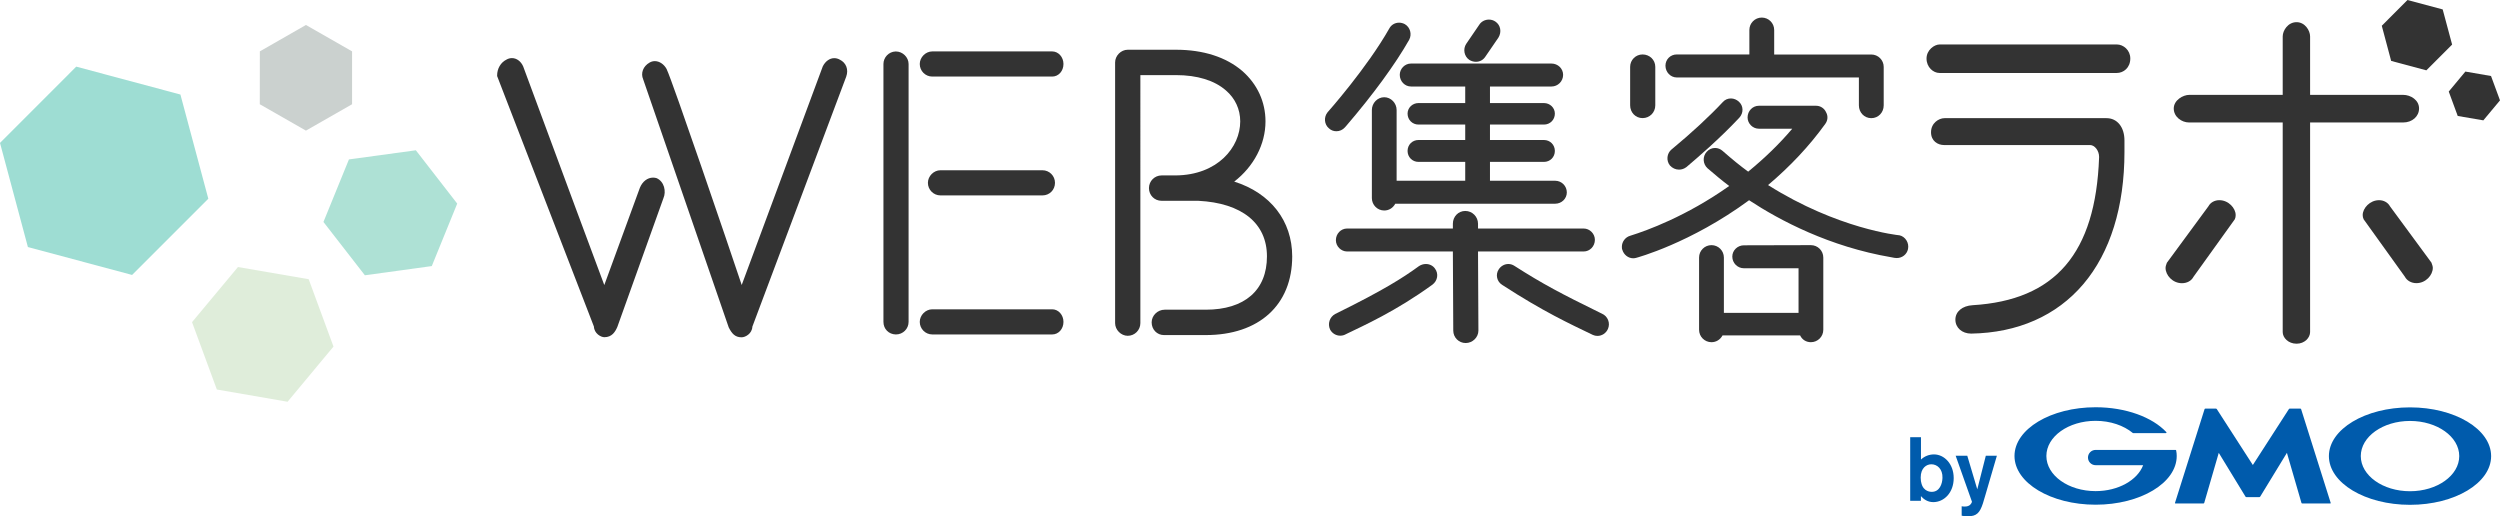 <?xml version="1.0" encoding="utf-8"?>
<!-- Generator: Adobe Illustrator 26.5.0, SVG Export Plug-In . SVG Version: 6.00 Build 0)  -->
<svg version="1.1" id="レイヤー_1" xmlns="http://www.w3.org/2000/svg" xmlns:xlink="http://www.w3.org/1999/xlink" x="0px"
	 y="0px" viewBox="0 0 445.36 91.96" style="enable-background:new 0 0 445.36 91.96;" xml:space="preserve">
<style type="text/css">
	.st0{fill:#005BAC;}
	.st1{fill:#333333;}
	.st2{fill:#9EDDD3;}
	.st3{fill:#CBD1CF;}
	.st4{fill:#AEE1D5;}
	.st5{fill:#DFEDDA;}
</style>
<g>
	<g>
		<path class="st0" d="M346.04,85.13c-0.03,1.06-0.5,2.49-1.91,2.49c-0.16,0-1.46,0-1.84-1.52c-0.06-0.19-0.13-0.53-0.13-1.02
			c0-1.72,1.03-2.37,1.89-2.37C345.1,82.7,346.09,83.55,346.04,85.13z M340.29,77.89v11.32h1.91v-0.83c0.42,0.48,1.14,1.07,2.2,1.07
			c1.91,0,3.64-1.67,3.64-4.28c0-2.55-1.7-4.22-3.51-4.22c-0.88,0-1.68,0.32-2.32,0.91v-3.98H340.29z"/>
		<path class="st0" d="M355.73,81.19l-2.04,6.99l-0.45,1.51c-0.55,1.68-1.14,2.28-2.63,2.28c-0.63,0-0.93-0.06-1.15-0.1v-1.68
			c0.18,0.03,0.32,0.05,0.51,0.05c0.14,0,0.56,0,0.87-0.21c0.22-0.14,0.45-0.5,0.45-0.66l-2.9-8.18h2.07l1.78,5.98l1.52-5.98H355.73
			z"/>
	</g>
	<g>
		<path class="st0" d="M401.33,88.56h1.15c0.06,0,0.13-0.04,0.16-0.09l4.76-7.8l2.59,8.92c0.02,0.06,0.08,0.1,0.14,0.1h5
			c0.06,0,0.09-0.05,0.07-0.1l-5.27-16.7c-0.02-0.05-0.08-0.1-0.14-0.1h-1.88c-0.06,0-0.13,0.04-0.16,0.09l-6.42,9.96l-6.42-9.96
			c-0.03-0.05-0.11-0.09-0.16-0.09h-1.88c-0.06,0-0.12,0.05-0.14,0.1l-5.27,16.7c-0.02,0.06,0.02,0.1,0.07,0.1h5
			c0.06,0,0.12-0.05,0.14-0.1l2.59-8.92l4.76,7.8c0.03,0.05,0.1,0.09,0.16,0.09H401.33z"/>
		<g>
			<path class="st0" d="M387.67,80.24C387.67,80.24,387.67,80.24,387.67,80.24c-0.01-0.05-0.05-0.09-0.1-0.09h-0.67h-4.94h-8.64
				c-0.75,0-1.36,0.61-1.36,1.36c0,0.75,0.61,1.36,1.36,1.36c0,0,0,0,0,0h8.47c-1.01,2.66-4.42,4.62-8.47,4.62
				c-4.84,0-8.77-2.8-8.77-6.26c0-3.46,3.93-6.26,8.77-6.26c2.65,0,5.02,0.84,6.62,2.16c0.01,0,0.01,0.01,0.02,0.01
				c0.02,0.01,0.04,0.02,0.06,0.02h5.82c0.06,0,0.11-0.05,0.11-0.11c0-0.03-0.01-0.05-0.03-0.07c0,0-0.01-0.01-0.01-0.01
				c-2.48-2.64-7.19-4.42-12.59-4.42c-7.98,0-14.45,3.89-14.45,8.68c0,4.79,6.47,8.68,14.45,8.68s14.45-3.88,14.45-8.68
				C387.77,80.9,387.74,80.57,387.67,80.24z"/>
		</g>
		<path class="st0" d="M429.33,72.57c-7.98,0-14.45,3.89-14.45,8.68c0,4.79,6.47,8.68,14.45,8.68c7.98,0,14.45-3.88,14.45-8.68
			C443.77,76.45,437.31,72.57,429.33,72.57z M429.33,87.51c-4.84,0-8.77-2.8-8.77-6.26c0-3.46,3.93-6.26,8.77-6.26
			c4.84,0,8.77,2.8,8.77,6.26C438.1,84.7,434.17,87.51,429.33,87.51z"/>
	</g>
</g>
<g>
	<path class="st1" d="M116.98,31.74l-0.04-0.01l-0.02-0.01c-0.19-0.05-0.39-0.08-0.58-0.08c-1,0-1.89,0.69-2.35,1.81
		c0,0-3.93,10.74-6.34,17.33c-2-5.33-6.96-18.71-14.07-37.92l-0.38-1.03c-0.4-0.91-1.17-1.48-2-1.48c-0.33,0-0.67,0.09-0.96,0.26
		c-1.04,0.51-1.68,1.6-1.68,2.84v0.1l17.24,44.62c0.06,1.25,1.24,1.9,1.86,1.9c1.33,0,1.91-0.91,2.31-1.82l8.21-22.93
		C118.71,34.12,118.35,32.35,116.98,31.74z"/>
	<path class="st1" d="M149.61,10.63c-0.32-0.18-0.65-0.27-0.99-0.27c-0.82,0-1.58,0.54-2.05,1.47l-0.01,0.03l-0.13,0.35
		c-2.65,7.15-11.3,30.52-14.3,38.56c-2.32-6.95-12.37-36.41-13.35-38.4l0.01,0l-0.02-0.04l-0.01-0.02c-0.46-0.86-1.28-1.42-2.1-1.42
		c-0.32,0-0.64,0.08-0.93,0.25c-1.17,0.66-1.63,1.9-1.15,3l15.22,44.14l0.02,0.05c0.55,1.09,1.12,1.76,2.29,1.76
		c0.66,0,1.86-0.63,1.92-1.9l16.72-44.54C151.2,12.39,150.74,11.18,149.61,10.63z"/>
</g>
<path class="st1" d="M219.87,32.35c3.5-2.7,5.57-6.67,5.57-10.73c0-3.46-1.46-6.64-4.13-8.97c-2.88-2.48-6.96-3.79-11.81-3.79h-8.6
	c-1.2,0-2.25,1.06-2.25,2.26v46.44c0,1.2,1.05,2.26,2.25,2.26c1.24,0,2.25-1.01,2.25-2.26V13.38h6.35c3.77,0,6.85,0.94,8.89,2.73
	c1.64,1.4,2.55,3.36,2.55,5.51c0,4.62-4.03,9.57-11.5,9.63h-2.51c-1.24,0-2.25,1.01-2.25,2.26c0,1.27,0.99,2.26,2.25,2.26l6.53,0
	c7.78,0.39,12.24,4,12.24,9.9c0,6.04-3.98,9.5-10.91,9.5h-7.31c-1.26,0-2.32,1.04-2.32,2.26c0,1.27,0.96,2.26,2.19,2.26h7.44
	c9.51,0,15.41-5.37,15.41-14.02C230.19,39.34,226.34,34.39,219.87,32.35z"/>
<g>
	<path class="st1" d="M306.91,18.18c-2.36,2.52-5.54,5.47-8.96,8.3c-0.08,0.07-0.16,0.13-0.16,0.13c-0.86,0.7-1,2.01-0.3,2.87
		c0.42,0.47,1.01,0.74,1.62,0.74c0.46,0,0.9-0.15,1.28-0.43l0.02-0.01l0.01-0.01c0.03-0.03,0.2-0.18,0.41-0.35
		c1.35-1.15,5.46-4.64,9.02-8.45c0.79-0.87,0.75-2.1-0.08-2.86c-0.4-0.36-0.9-0.57-1.41-0.57C307.8,17.53,307.28,17.76,306.91,18.18
		z"/>
	<path class="st1" d="M298.71,13.8h32.44v4.97c0,1.28,0.97,2.28,2.21,2.28s2.21-1,2.21-2.28v-6.85c0-1.22-0.99-2.21-2.21-2.21h-17.3
		V5.34c0-1.22-0.99-2.21-2.21-2.21s-2.21,0.99-2.21,2.21V9.7h-12.94c-1.12,0-2.01,0.88-2.01,2.01
		C296.7,12.86,297.6,13.8,298.71,13.8z"/>
	<path class="st1" d="M322.6,43.67l-11.93,0.03c-1.14,0-2.07,0.9-2.07,2.01c0,1.15,0.93,2.08,2.07,2.08h9.73v7.94H307.1v-9.85
		c0-1.22-0.99-2.21-2.21-2.21c-1.22,0-2.21,0.99-2.21,2.21v12.87c0,1.22,0.99,2.21,2.21,2.21c0.84,0,1.56-0.45,1.97-1.21h13.82
		c0.35,0.75,1.06,1.21,1.92,1.21c1.22,0,2.21-0.99,2.21-2.21V45.88C324.81,44.66,323.82,43.67,322.6,43.67z"/>
	<path class="st1" d="M292.61,21.04c1.27,0,2.27-1,2.27-2.28v-6.85c0-1.24-1-2.21-2.27-2.21c-1.22,0-2.21,0.99-2.21,2.21v6.85
		C290.4,20.04,291.37,21.04,292.61,21.04z"/>
	<path class="st1" d="M338.36,41.91l-0.03,0l-0.02,0c-0.1-0.01-10.89-1.09-23.34-8.94c4-3.39,7.34-6.95,10.18-10.88
		c0.47-0.63,0.53-1.42,0.16-2.08c-0.31-0.71-1.01-1.17-1.78-1.17h-10.2c-1.11,0-2.01,0.93-2.01,2.08c0,1.09,0.92,2.01,2.01,2.01
		h5.95c-2.24,2.65-4.82,5.16-7.85,7.65c-1.4-1.02-2.82-2.17-4.55-3.69c-0.38-0.34-0.86-0.53-1.35-0.53c-0.57,0-1.1,0.24-1.5,0.69
		c-0.76,0.84-0.69,2.16,0.16,2.93c1.23,1.05,2.49,2.13,3.86,3.15c-7.66,5.43-14.77,7.97-17.49,8.82c-0.1,0.03-0.15,0.05-0.18,0.06
		c-0.83,0.24-1.45,1.06-1.45,1.93c0,0.15,0,0.38,0.08,0.56c0.26,0.89,1.06,1.51,1.94,1.51c0.18,0,0.35-0.03,0.51-0.07
		c0.09-0.02,9.71-2.6,20.13-10.27c5.51,3.62,14.33,8.28,25.34,10.16c0.25,0.04,0.44,0.07,0.52,0.1c0.15,0.03,0.29,0.04,0.44,0.04
		c0.99,0,1.81-0.66,2.01-1.59C340.14,43.27,339.43,42.14,338.36,41.91z"/>
</g>
<g>
	<path class="st1" d="M239.59,22.69c0.02-0.03,0.1-0.12,0.23-0.26c4.8-5.59,8.78-11.04,11.22-15.35c0.52-0.98,0.18-2.22-0.78-2.78
		c-0.32-0.17-0.67-0.26-1.02-0.26c-0.75,0-1.4,0.39-1.75,1.04c-3.93,6.96-10.92,14.85-10.98,14.91L236.5,20
		c-0.7,0.86-0.6,2.16,0.23,2.85c0.35,0.34,0.82,0.53,1.32,0.53C238.63,23.39,239.19,23.14,239.59,22.69z"/>
	<path class="st1" d="M249.36,13.33c0,1.15,0.9,2.08,2,2.08h9.66v2.95h-8.33c-1.07,0-1.94,0.84-1.94,1.88
		c0,1.09,0.85,1.95,1.94,1.95h8.33v2.75h-8.33c-1.09,0-1.94,0.85-1.94,1.95c0,1.09,0.85,1.95,1.94,1.95h8.33v3.36H248.8v-12.6
		c0-1.24-1.01-2.28-2.21-2.28c-1.2,0-2.2,1.04-2.2,2.28v15.69c0,1.22,0.99,2.21,2.2,2.21c0.84,0,1.56-0.45,1.97-1.21h28.49
		c1.14,0,2.07-0.9,2.07-2.01c0-1.15-0.93-2.08-2.07-2.08h-11.62v-3.36h9.62c1.09,0,1.94-0.85,1.94-1.95c0-1.09-0.85-1.95-1.94-1.95
		h-9.62v-2.75h9.62c1.09,0,1.94-0.85,1.94-1.95c0-1.04-0.87-1.88-1.94-1.88h-9.62v-2.95h10.96c1.14,0,2.07-0.93,2.07-2.08
		c0-1.11-0.93-2.01-2.07-2.01h-25.03C250.28,11.31,249.36,12.24,249.36,13.33z"/>
	<path class="st1" d="M261.75,10.67c0.36,0.22,0.76,0.34,1.17,0.34c0.69,0,1.29-0.32,1.67-0.89l2.35-3.43
		c0.61-1,0.38-2.23-0.55-2.85c-0.34-0.23-0.73-0.35-1.15-0.35c-0.69,0-1.33,0.33-1.7,0.89l-2.34,3.43
		C260.58,8.74,260.83,10.05,261.75,10.67z"/>
	<path class="st1" d="M282.12,44.8c1.11,0,2-0.93,2-2.08c0-1.09-0.92-2.01-2-2.01H263.3v-0.85c0-1.26-1.02-2.28-2.27-2.28
		c-1.24,0-2.21,1-2.21,2.28v0.85h-18.84c-1.11,0-2,0.93-2,2.08c0,1.09,0.92,2.01,2,2.01h18.84l0.07,14.1c0,1.22,0.99,2.21,2.21,2.21
		c1.23,0,2.27-1.01,2.27-2.22L263.3,44.8H282.12z"/>
	<path class="st1" d="M286.48,57.03c-0.2-0.52-0.59-0.93-1.1-1.15c-0.06-0.04-0.2-0.1-0.53-0.26c-6.65-3.26-9.99-5.01-15.07-8.26
		c-0.32-0.21-0.69-0.33-1.07-0.33c-0.68,0-1.32,0.35-1.71,0.94c-0.31,0.46-0.41,1-0.29,1.53c0.11,0.52,0.44,0.97,0.91,1.26
		c7.32,4.76,12.11,6.96,15.86,8.77c0.13,0.06,0.22,0.11,0.27,0.13c0.26,0.12,0.53,0.18,0.82,0.18c0.82,0,1.55-0.49,1.88-1.25
		C286.66,58.09,286.68,57.54,286.48,57.03z"/>
	<path class="st1" d="M254.01,47.03c-0.43,0-0.85,0.13-1.22,0.37c-2.98,2.17-6.43,4.33-14.5,8.32c-0.28,0.14-0.39,0.19-0.44,0.22
		c-0.98,0.53-1.38,1.74-0.9,2.77c0.36,0.67,1.05,1.09,1.81,1.09c0.33,0,0.67-0.08,0.95-0.24l0.16-0.08
		c2.97-1.44,8.77-4.02,15.31-8.77c0.93-0.7,1.13-1.96,0.46-2.85C255.29,47.34,254.68,47.03,254.01,47.03z"/>
</g>
<g>
	<path class="st1" d="M185.71,30.33h-18.18c-1.19,0-2.23,1.05-2.23,2.24c0,1.23,1,2.24,2.23,2.24h18.18c1.25,0,2.23-0.98,2.23-2.24
		C187.94,31.33,186.94,30.33,185.71,30.33z"/>
	<path class="st1" d="M187.44,55.1h-21.36c-1.19,0-2.23,1.05-2.23,2.24c0,1.23,1,2.24,2.23,2.24h21.36c1.13,0,2.01-0.98,2.01-2.24
		C189.45,56.1,188.55,55.1,187.44,55.1z"/>
	<path class="st1" d="M166.08,13.64h21.36c1.13,0,2.01-0.98,2.01-2.24c0-1.23-0.9-2.24-2.01-2.24h-21.36
		c-1.19,0-2.23,1.05-2.23,2.24C163.85,12.64,164.85,13.64,166.08,13.64z"/>
	<path class="st1" d="M159.61,9.17c-0.02,0-0.04,0-0.08,0c-1.19,0.04-2.15,1.04-2.15,2.23v18.18c0,0.03,0,0.06,0,0.09l0,0.01l0,9.4
		c0,0.03,0,0.06,0,0.09v18.18c0,1.25,0.94,2.21,2.2,2.23l0.04,0c1.23,0,2.24-1,2.24-2.23V39.17c0-0.02,0-0.03,0-0.05l0-9.5l0-0.03
		V11.4C161.86,10.21,160.81,9.17,159.61,9.17z"/>
</g>
<g>
	<path class="st1" d="M375.27,21.05H346.4c-1.01,0-2.4,0.87-2.4,2.51c0,1.57,1.21,2.28,2.33,2.28h26.01c0.82,0,1.6,1.01,1.6,2.08
		l0,0.15c-0.62,17.05-7.79,25.41-22.54,26.3c-1.83,0.11-3.06,1.14-3.06,2.57c0,1.44,1.18,2.49,2.82,2.49h0h0
		c8.29-0.14,15.19-3.18,19.97-8.81c4.8-5.65,7.33-13.79,7.33-23.55v-2.02C378.47,22.66,377.18,21.05,375.27,21.05z"/>
	<path class="st1" d="M377.1,7.92h-31.56c-0.95,0-2.34,0.98-2.34,2.51c0,1.54,1.19,2.57,2.31,2.57h31.59c1.16,0,2.4-0.9,2.4-2.58
		C379.5,8.92,378.26,7.92,377.1,7.92z"/>
</g>
<g>
	<path class="st1" d="M395.36,35.66c-0.84,0-1.59,0.42-1.93,1.07l-7.37,10.02l-0.02,0.02l-0.03,0.05l-0.01,0.03
		c-0.11,0.3-0.22,0.61-0.22,0.88c0,1.29,1.25,2.72,2.92,2.72c0.91,0,1.69-0.43,2.05-1.13l7.36-10.25l0.01-0.02
		c0.11-0.24,0.15-0.45,0.15-0.73C398.28,37.09,397,35.66,395.36,35.66z"/>
	<path class="st1" d="M433.16,46.83l-0.01-0.04l-7.39-10.04c-0.35-0.66-1.1-1.09-1.94-1.09c-1.64,0-2.92,1.43-2.92,2.65
		c0,0.28,0.05,0.5,0.17,0.75l0.01,0.02l7.33,10.21c0.37,0.71,1.16,1.15,2.06,1.15c1.67,0,2.92-1.44,2.92-2.72
		C433.39,47.46,433.28,47.15,433.16,46.83z"/>
	<path class="st1" d="M428.1,21.82c1.62,0,2.84-1.08,2.84-2.5c0-1.49-1.48-2.42-2.84-2.42h-16.57l0-10.41
		c0-1.06-0.92-2.54-2.41-2.54c-1.53,0-2.47,1.48-2.47,2.54l0,10.41h-16.64c-1.13,0-2.77,0.95-2.77,2.43c0,1.49,1.41,2.49,2.73,2.49
		h16.68l0,37.34c0,1,0.99,2.07,2.47,2.07c1.44,0,2.41-1.07,2.41-2.07l0-37.34H428.1z"/>
</g>
<polygon class="st1" points="432.24,12.53 436.83,7.94 435.15,1.68 428.88,0 424.3,4.59 425.97,10.85 "/>
<polygon class="st1" points="445.36,17.88 443.76,13.54 439.19,12.75 436.23,16.31 437.83,20.66 442.39,21.44 "/>
<g>
	<polygon class="st2" points="23.53,48.98 37.11,35.4 32.14,16.84 13.58,11.87 0,25.46 4.97,44.01 	"/>
	<polygon class="st3" points="62.72,18.57 62.72,9.15 54.5,4.45 46.29,9.15 46.28,18.57 54.5,23.27 	"/>
	<polygon class="st4" points="76.92,47.4 81.45,36.27 74.08,26.77 62.16,28.4 57.62,39.54 65,49.04 	"/>
	<polygon class="st5" points="59.41,61.74 54.99,49.74 42.39,47.57 34.21,57.39 38.63,69.39 51.23,71.57 	"/>
</g>
</svg>
